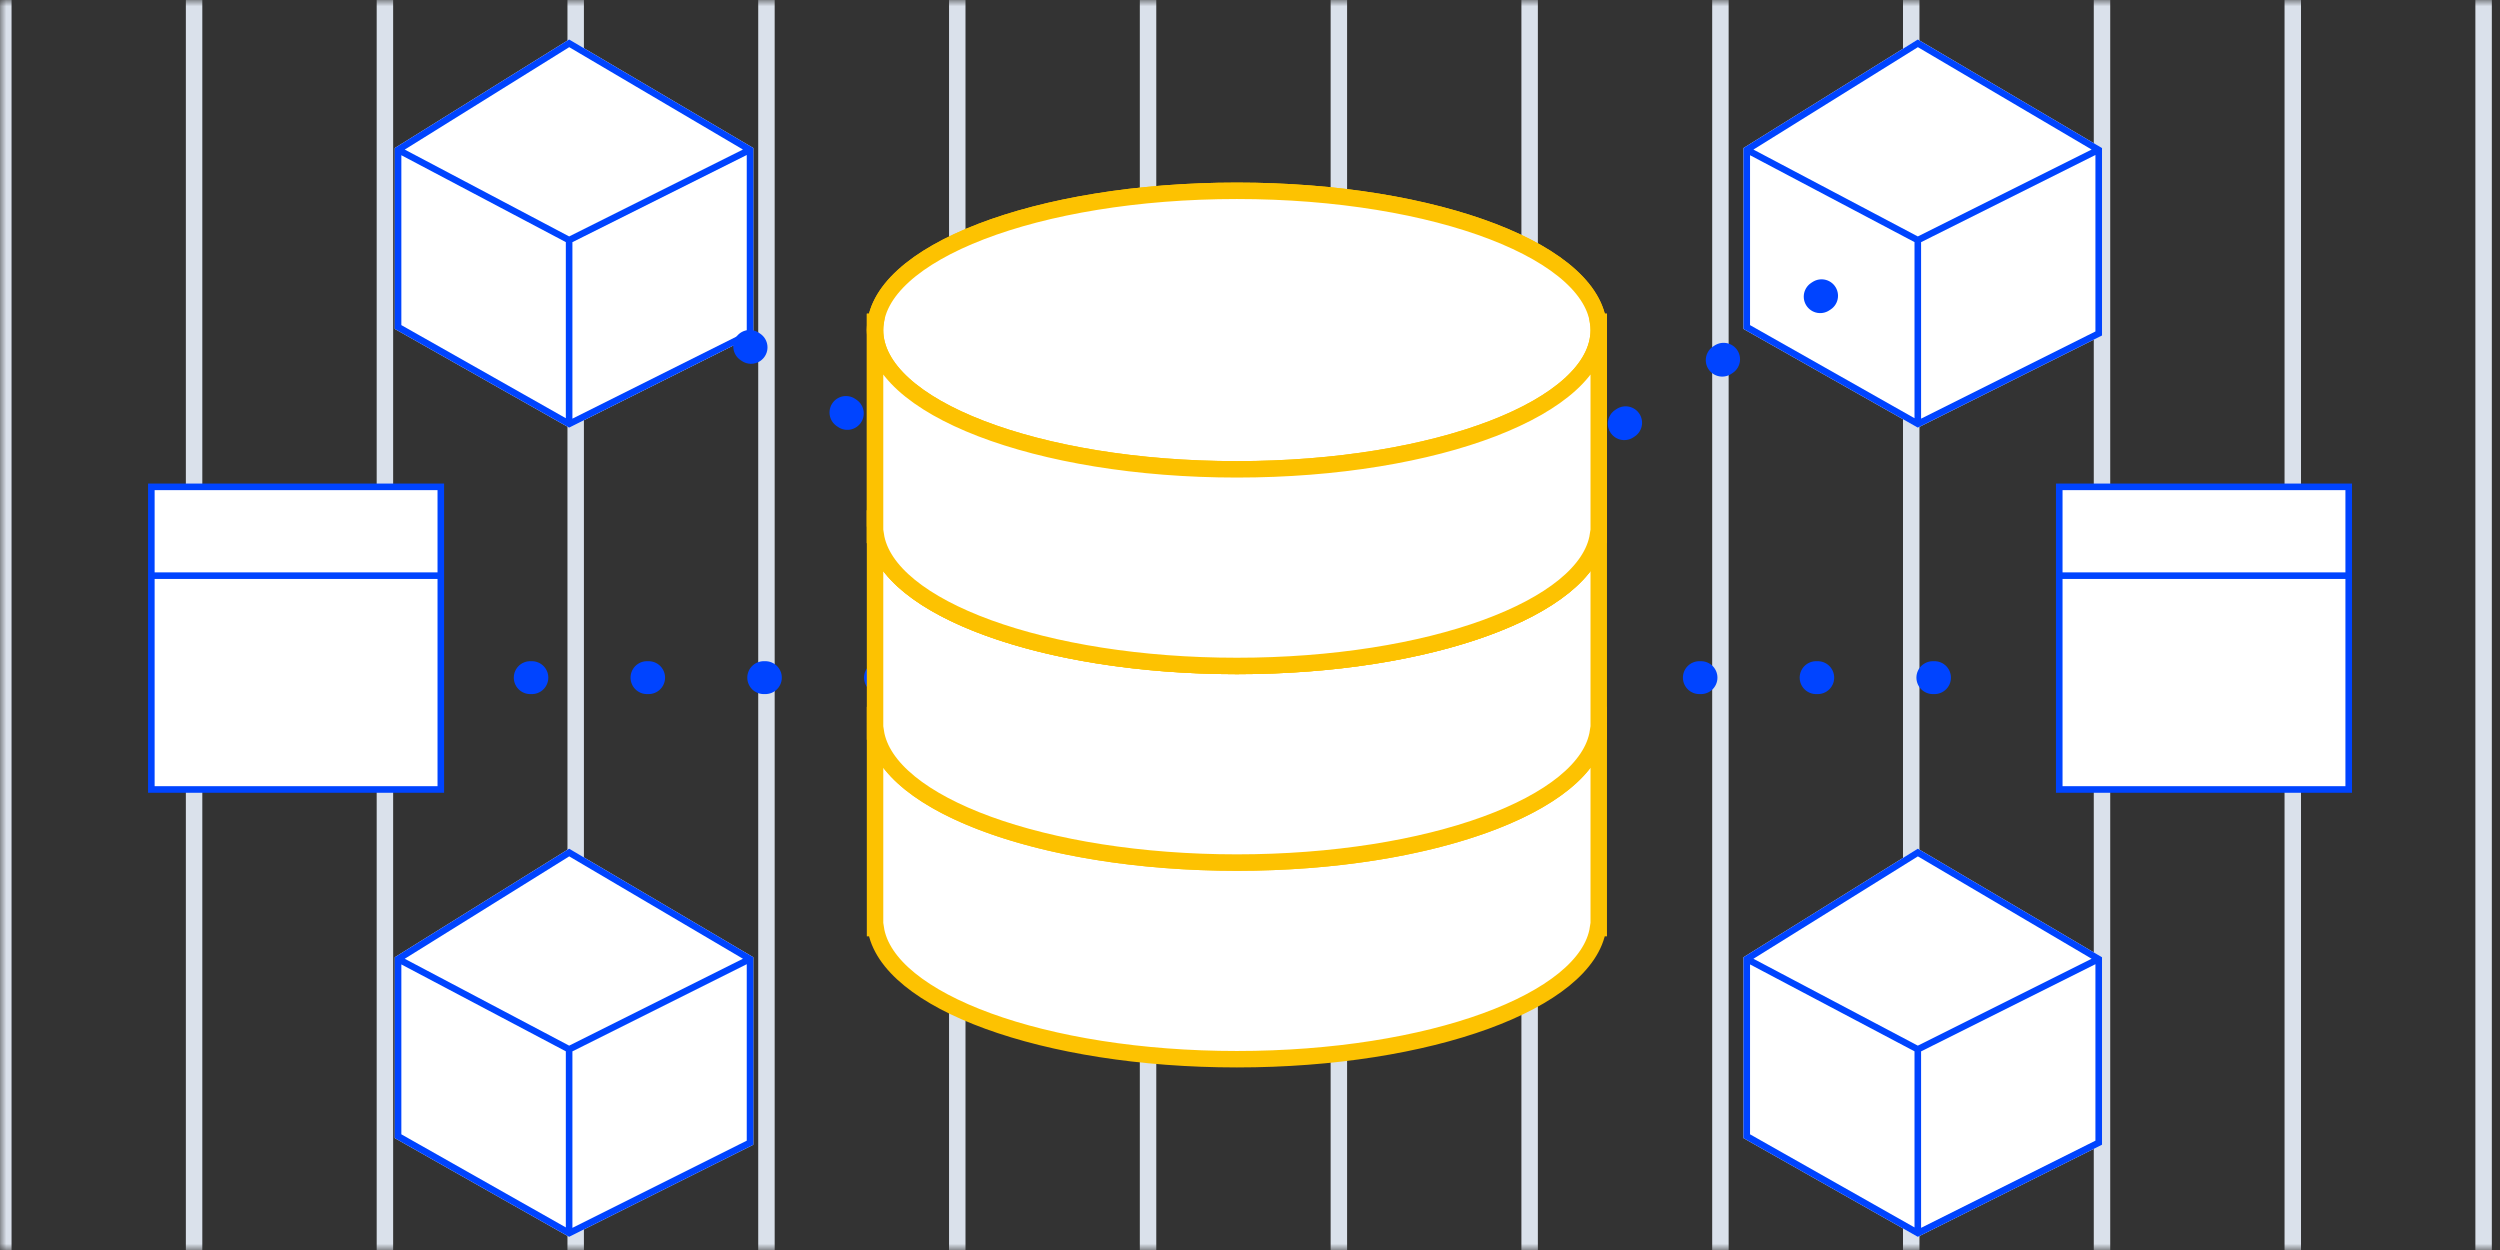 <svg width="200" height="100" viewBox="0 0 200 100" fill="none" xmlns="http://www.w3.org/2000/svg">
<rect x="0" y="0" width="200" height="100" fill="#333333" stroke="none"/>
<g clip-path="url(#clip0_4075_353)">
<mask id="mask0_4075_353" style="mask-type:luminance" maskUnits="userSpaceOnUse" x="0" y="0" width="200" height="100">
<path d="M200 0H0V100H200V0Z" fill="white"/>
</mask>
<g mask="url(#mask0_4075_353)">
<path d="M107.109 0V100.526" stroke="#DAE1EB" stroke-width="1.316"/>
<path d="M91.844 0V100.526" stroke="#DAE1EB" stroke-width="1.316"/>
<path d="M76.582 0V100.526" stroke="#DAE1EB" stroke-width="1.316"/>
<path d="M198.688 0V100.526" stroke="#DAE1EB" stroke-width="1.316"/>
<path d="M61.316 0V100.526" stroke="#DAE1EB" stroke-width="1.316"/>
<path d="M183.422 0V100.526" stroke="#DAE1EB" stroke-width="1.316"/>
<path d="M46.055 0V100.526" stroke="#DAE1EB" stroke-width="1.316"/>
<path d="M168.16 0V100.526" stroke="#DAE1EB" stroke-width="1.316"/>
<path d="M30.793 0L30.793 100.526" stroke="#DAE1EB" stroke-width="1.316"/>
<path d="M152.898 0V100.526" stroke="#DAE1EB" stroke-width="1.316"/>
<path d="M15.527 0L15.527 100.526" stroke="#DAE1EB" stroke-width="1.316"/>
<path d="M137.633 0V100.526" stroke="#DAE1EB" stroke-width="1.316"/>
<path d="M0.266 0L0.266 100.526" stroke="#DAE1EB" stroke-width="1.316"/>
<path d="M122.371 0V100.526" stroke="#DAE1EB" stroke-width="1.316"/>
<path d="M139.477 76.579L153.424 67.894L168.161 76.579V91.579L153.424 98.947L139.477 91.052V76.579Z" fill="white"/>
<path fill-rule="evenodd" clip-rule="evenodd" d="M139.477 76.579V91.052L153.424 98.947L168.161 91.579V76.579L153.424 67.894L139.477 76.579ZM140.003 77.154V90.745L153.161 98.193V84.106L140.003 77.154ZM153.687 84.11V98.227L167.634 91.253V77.136L153.687 84.11ZM167.33 76.7L153.431 68.51L140.274 76.702L153.427 83.651L167.33 76.7Z" fill="#0044FF"/>
<path d="M139.477 11.842L153.424 3.158L168.161 11.842V26.842L153.424 34.211L139.477 26.316V11.842Z" fill="white"/>
<path fill-rule="evenodd" clip-rule="evenodd" d="M139.477 11.842V26.316L153.424 34.211L168.161 26.842V11.842L153.424 3.158L139.477 11.842ZM140.003 12.418V26.009L153.161 33.457V19.369L140.003 12.418ZM153.687 19.373V33.491L167.634 26.517V12.4L153.687 19.373ZM167.33 11.964L153.431 3.774L140.274 11.966L153.427 18.915L167.33 11.964Z" fill="#0044FF"/>
<path d="M31.582 76.579L45.53 67.894L60.266 76.579V91.579L45.53 98.947L31.582 91.052V76.579Z" fill="white"/>
<path fill-rule="evenodd" clip-rule="evenodd" d="M31.582 76.579V91.052L45.53 98.947L60.266 91.579V76.579L45.53 67.894L31.582 76.579ZM32.108 77.154V90.745L45.266 98.193V84.106L32.108 77.154ZM45.793 84.11V98.227L59.74 91.253V77.136L45.793 84.11ZM59.435 76.7L45.537 68.51L32.379 76.702L45.533 83.651L59.435 76.7Z" fill="#0044FF"/>
<path d="M31.582 11.842L45.53 3.158L60.266 11.842V26.842L45.53 34.211L31.582 26.316V11.842Z" fill="white"/>
<path fill-rule="evenodd" clip-rule="evenodd" d="M31.582 11.842V26.316L45.53 34.211L60.266 26.842V11.842L45.53 3.158L31.582 11.842ZM32.108 12.418V26.009L45.266 33.457V19.369L32.108 12.418ZM45.793 19.373V33.491L59.74 26.517V12.4L45.793 19.373ZM59.435 11.964L45.537 3.774L32.379 11.966L45.533 18.915L59.435 11.964Z" fill="#0044FF"/>
<path d="M98.589 54.211H35.266M98.589 54.211L146.502 23.158M98.589 54.211H163.687M98.589 54.211L53.337 23.158" stroke="#0044FF" stroke-width="2.632" stroke-linecap="round" stroke-dasharray="0.13 9.21"/>
<path d="M98.951 69.007C82.964 69.007 70.004 64.018 70.004 57.865V74.251H70.058C70.94 80.098 83.535 84.737 98.951 84.737C114.367 84.737 126.963 80.098 127.844 74.251H127.899V57.865C127.899 64.018 114.939 69.007 98.951 69.007Z" fill="white" stroke="#FDC201" stroke-width="1.316"/>
<path d="M70.004 57.21V57.865C70.004 57.645 70.025 57.428 70.058 57.21H70.004Z" fill="white" stroke="#FDC201" stroke-width="1.316"/>
<path d="M127.844 57.21C127.876 57.428 127.898 57.645 127.898 57.865V57.21H127.844Z" fill="white" stroke="#FDC201" stroke-width="1.316"/>
<path d="M98.951 53.277C82.964 53.277 70.004 48.288 70.004 42.135V58.52H70.058C70.94 64.368 83.535 69.006 98.951 69.006C114.367 69.006 126.963 64.368 127.844 58.52H127.899V42.135C127.899 48.288 114.939 53.277 98.951 53.277Z" fill="white" stroke="#FDC201" stroke-width="1.316"/>
<path d="M70.004 41.48V42.135C70.004 41.915 70.025 41.697 70.058 41.48H70.004Z" fill="white" stroke="#FDC201" stroke-width="1.316"/>
<path d="M127.844 41.48C127.876 41.697 127.898 41.915 127.898 42.135V41.48H127.844Z" fill="white" stroke="#FDC201" stroke-width="1.316"/>
<path d="M98.951 37.548C114.938 37.548 127.899 32.559 127.899 26.406C127.899 20.252 114.938 15.264 98.951 15.264C82.964 15.264 70.004 20.252 70.004 26.406C70.004 32.559 82.964 37.548 98.951 37.548Z" fill="white" stroke="#FDC201" stroke-width="1.316"/>
<path d="M98.951 37.547C82.964 37.547 70.004 32.558 70.004 26.405V42.791H70.058C70.94 48.638 83.535 53.277 98.951 53.277C114.367 53.277 126.963 48.638 127.844 42.791H127.899V26.405C127.899 32.558 114.939 37.547 98.951 37.547Z" fill="white" stroke="#FDC201" stroke-width="1.316"/>
<path d="M70.004 25.75V26.405C70.004 26.185 70.025 25.968 70.058 25.75H70.004Z" fill="white" stroke="#FDC201" stroke-width="1.316"/>
<path d="M127.844 25.75C127.876 25.968 127.898 26.185 127.898 26.405V25.75H127.844Z" fill="white" stroke="#FDC201" stroke-width="1.316"/>
<path d="M70.004 41.48V42.135C70.004 41.915 70.025 41.697 70.058 41.48H70.004Z" fill="white" stroke="#FDC201" stroke-width="1.316"/>
<path d="M127.844 41.48C127.876 41.697 127.898 41.915 127.898 42.135V41.48H127.844Z" fill="white" stroke="#FDC201" stroke-width="1.316"/>
<path d="M98.951 37.548C114.938 37.548 127.899 32.559 127.899 26.406C127.899 20.252 114.938 15.264 98.951 15.264C82.964 15.264 70.004 20.252 70.004 26.406C70.004 32.559 82.964 37.548 98.951 37.548Z" fill="white" stroke="#FDC201" stroke-width="1.316"/>
<path d="M98.951 37.547C82.964 37.547 70.004 32.558 70.004 26.405V42.791H70.058C70.94 48.638 83.535 53.277 98.951 53.277C114.367 53.277 126.963 48.638 127.844 42.791H127.899V26.405C127.899 32.558 114.939 37.547 98.951 37.547Z" fill="white" stroke="#FDC201" stroke-width="1.316"/>
<path d="M70.004 25.75V26.405C70.004 26.185 70.025 25.968 70.058 25.75H70.004Z" fill="white" stroke="#FDC201" stroke-width="1.316"/>
<path d="M127.844 25.75C127.876 25.968 127.898 26.185 127.898 26.405V25.75H127.844Z" fill="white" stroke="#FDC201" stroke-width="1.316"/>
<path d="M164.738 38.947H187.896V63.158H164.738V38.947Z" fill="white"/>
<path fill-rule="evenodd" clip-rule="evenodd" d="M164.477 38.685H188.161V63.422H164.477V38.685ZM165.003 39.211V45.79H187.634V39.211H165.003ZM187.634 46.316H165.003V62.895H187.634V46.316Z" fill="#0044FF"/>
<path d="M12.109 38.947H35.267V63.158H12.109V38.947Z" fill="white"/>
<path fill-rule="evenodd" clip-rule="evenodd" d="M11.844 38.685H35.528V63.422H11.844V38.685ZM12.37 39.211V45.79H35.002V39.211H12.37ZM35.002 46.316H12.37V62.895H35.002V46.316Z" fill="#0044FF"/>
</g>
</g>
<defs>
<clipPath id="clip0_4075_353">
<rect width="200" height="100" fill="white"/>
</clipPath>
</defs>
</svg>
